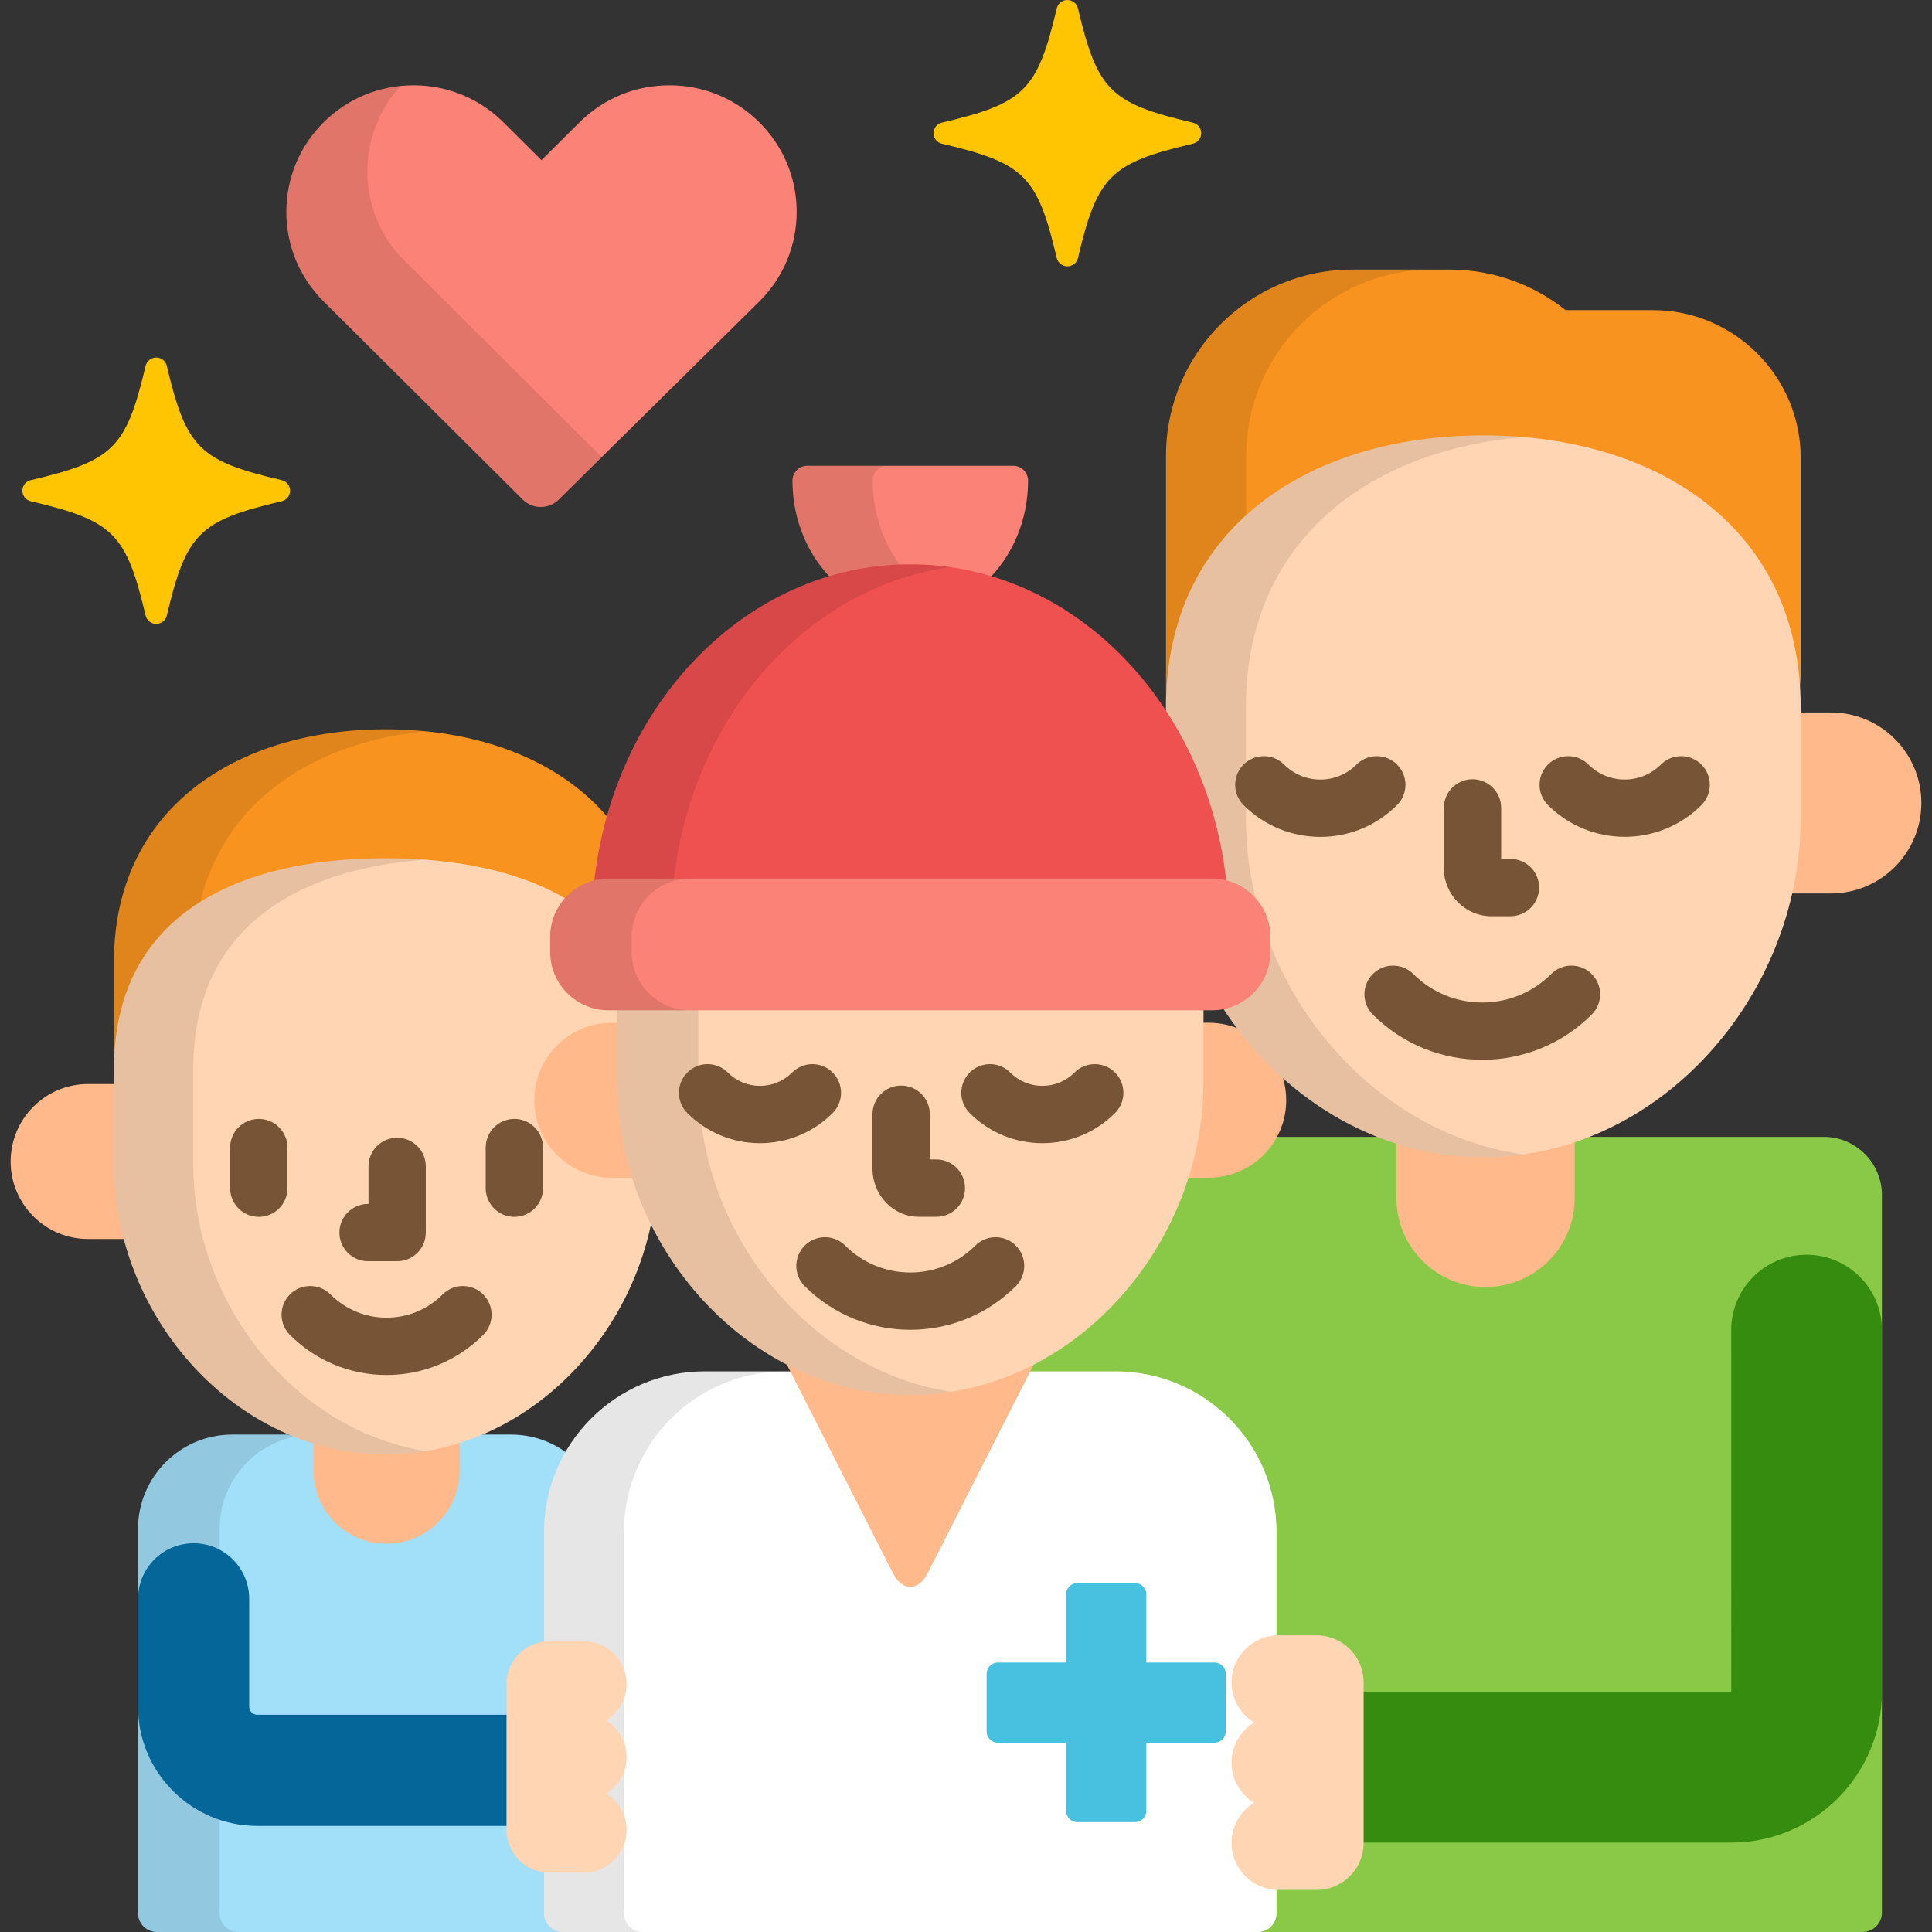 <?xml version="1.0" encoding="iso-8859-1"?>
<!-- Generator: Adobe Illustrator 19.0.0, SVG Export Plug-In . SVG Version: 6.00 Build 0)  -->
<svg version="1.1" id="Capa_1" xmlns="http://www.w3.org/2000/svg" xmlns:xlink="http://www.w3.org/1999/xlink" x="0px" y="0px"
	 viewBox="0 0 512.001 512.001" style="enable-background:new 0 0 512.001 512.001;" xml:space="preserve">
<rect x="0" y="0" width="512.001" height="512.001" fill="#333333" stroke="none"/>
<path style="fill:#89C947;" d="M483.316,301.286h-64.919c-8.106,2.88-16.614,4.398-25.3,4.398c-8.684,0-17.191-1.518-25.297-4.398
	h-30.549c-3.377,5.861-9.694,9.824-16.932,9.824h-5.351c-0.405,0-0.759,0.25-0.914,0.619c-7.013,22.313-23.06,41.314-44.225,50.79
	c-0.431,0.193-0.668,0.66-0.569,1.122c0.099,0.461,0.506,0.791,0.977,0.791h25.469c22.933,0,41.59,18.657,41.59,41.589v101.027
	c0,2.179-1.773,3.952-3.952,3.952h-66.847c0.85,0.622,1.888,1,3.021,1h224.077c2.838,0,5.138-2.302,5.138-5.14V316.705
	C498.733,308.203,491.819,301.286,483.316,301.286z"/>
<path style="fill:#A2DFF9;" d="M145.169,507.048V406.022c0-7.508,2.01-14.551,5.505-20.638c-4.218-3.257-9.499-5.202-15.228-5.202
	h-10.533c-7.219,2.749-14.876,4.258-22.711,4.258c-7.91,0-15.65-1.468-22.983-4.258h-17.67c-13.767,0-24.968,11.199-24.968,24.965
	v101.86c0,2.757,2.236,4.993,4.995,4.993H155.42c1.118,0,2.138-0.38,2.97-1h-9.269C146.942,511,145.169,509.228,145.169,507.048z"/>
<path style="opacity:0.1;enable-background:new    ;" d="M79.844,380.41c-0.209-0.077-0.418-0.15-0.626-0.229h-17.67
	c-13.767,0-24.968,11.199-24.968,24.965v101.86c0,2.757,2.236,4.993,4.995,4.993h21.626c-2.759,0-4.995-2.235-4.995-4.993v-101.86
	C58.206,392.51,67.647,382.044,79.844,380.41z"/>
<path style="fill:#FFB98A;" d="M102.202,384.44c-6.528,0-12.938-1.011-19.104-2.925v8.225c0,10.686,8.662,19.349,19.349,19.349
	s19.349-8.664,19.349-19.349v-8.46C115.503,383.325,108.919,384.44,102.202,384.44z"/>
<path style="fill:#F7931E;" d="M102.202,228.999c18.209,0,34.829,3.234,47.508,10.616c1.938-2.568,4.729-4.495,8.038-5.329
	c0.404-0.102,0.703-0.444,0.749-0.858c0.621-5.521,1.669-10.924,3.104-16.17c-12.976-15.843-34.736-23.984-59.4-23.984
	c-39.766,0-72.002,21.141-72.002,61.643v29.946C30.2,244.361,62.436,228.999,102.202,228.999z"/>
<path style="opacity:0.1;enable-background:new    ;" d="M52.65,240.866c5.949-28.112,29.978-44.097,60.061-47.075
	c-3.432-0.34-6.939-0.517-10.509-0.517c-39.766,0-72.002,21.141-72.002,61.643v29.946C30.2,263.923,38.831,249.717,52.65,240.866z"
	/>
<path style="fill:#FFB98A;" d="M31.2,308.502v-21.228h-7.848c-11.339,0-20.532,9.196-20.532,20.537
	c0,11.343,9.193,20.537,20.532,20.537h10.522C32.132,321.865,31.2,315.184,31.2,308.502z"/>
<path style="fill:#FFD5B3;" d="M172.825,322.941c-5.329-11.166-8.301-23.568-8.301-36.283v-18.915c0-0.552-0.448-1-1-1h-2.273
	c-7.969,0-14.452-6.483-14.452-14.452v-4.002c0-3.706,1.413-7.141,3.786-9.732c-12.783-7.746-29.757-11.117-48.382-11.117
	c-39.766,0-72.002,15.362-72.002,55.864v25.2c0,40.504,32.236,76.938,72.002,76.938C137.162,385.44,166.295,357.273,172.825,322.941
	z"/>
<g style="opacity:0.1;">
	<path d="M51.218,308.502v-25.2c0-36.865,26.711-52.896,61.493-55.48c-3.432-0.254-6.939-0.384-10.509-0.384
		c-39.766,0-72.002,15.362-72.002,55.864v25.2c0,40.504,32.236,76.938,72.002,76.938c3.57,0,7.077-0.305,10.509-0.869
		C77.929,378.853,51.218,345.37,51.218,308.502z"/>
</g>
<g>
	<path style="fill:#775436;" d="M105.247,334.24h-7.704c-4.194,0-7.594-3.4-7.594-7.594s3.399-7.595,7.594-7.595h0.11v-9.938
		c0-4.194,3.399-7.594,7.594-7.594c4.194,0,7.595,3.4,7.595,7.594v17.532C112.842,330.84,109.441,334.24,105.247,334.24z"/>
	<path style="fill:#775436;" d="M136.311,322.481c-4.194,0-7.595-3.4-7.595-7.595v-10.765c0-4.194,3.4-7.594,7.595-7.594
		c4.194,0,7.595,3.4,7.595,7.594v10.765C143.905,319.081,140.505,322.481,136.311,322.481z"/>
	<path style="fill:#775436;" d="M68.584,322.481c-4.194,0-7.595-3.4-7.595-7.595v-10.765c0-4.194,3.4-7.594,7.595-7.594
		c4.194,0,7.594,3.4,7.594,7.594v10.765C76.178,319.081,72.778,322.481,68.584,322.481z"/>
	<path style="fill:#775436;" d="M102.447,364.388c-9.668,0-18.762-3.77-25.605-10.613c-2.965-2.966-2.965-7.774,0.001-10.74
		c2.966-2.965,7.774-2.965,10.74,0c3.975,3.975,9.253,6.164,14.864,6.164c5.609,0,10.889-2.189,14.861-6.163
		c2.967-2.966,7.774-2.966,10.74-0.002c2.967,2.965,2.967,7.773,0.002,10.74C121.208,360.618,112.115,364.388,102.447,364.388z"/>
</g>
<g>
	<path style="fill:#FFB98A;" d="M164.523,286.658v-15.622h-2.385c-11.34,0-20.533,9.196-20.533,20.537
		c0,11.344,9.193,20.537,20.533,20.537h6.458C165.944,303.87,164.523,295.264,164.523,286.658z"/>
	<path style="fill:#FFB98A;" d="M320.319,271.037h-2.376v15.622c0,8.605-1.421,17.211-4.073,25.452h6.449
		c11.345,0,20.541-9.192,20.541-20.537C340.86,280.233,331.664,271.037,320.319,271.037z"/>
	<path style="fill:#FFB98A;" d="M393.097,305.684c-7.879,0-15.613-1.251-23.034-3.63v15.395c0,13.052,10.579,23.631,23.632,23.631
		c13.053,0,23.629-10.58,23.629-23.631v-15.771C409.541,304.314,401.398,305.684,393.097,305.684z"/>
</g>
<path style="fill:#F7931E;" d="M438.062,82.185h-23.164c-8.441-6.719-19.122-10.744-30.75-10.744h-25.72
	c-27.3,0-49.429,22.13-49.429,49.427V188.7c0-47.309,37.655-72.002,84.098-72.002c44.38,0,80.706,22.559,83.855,65.832
	c0.147-1.357,0.248-2.726,0.248-4.119v-57.088C477.2,99.796,459.589,82.185,438.062,82.185z"/>
<path style="opacity:0.1;enable-background:new    ;" d="M358.428,71.441c-27.3,0-49.429,22.13-49.429,49.427v69.27
	c0.013,0.02,0.025,0.041,0.037,0.061c0.39-21.062,8.33-37.538,21.214-49.234v-20.097c0-27.297,22.128-49.427,49.429-49.427
	C379.679,71.441,358.428,71.441,358.428,71.441z"/>
<path style="fill:#FFB98A;" d="M485.196,188.806H476.2v28.01c0,6.704-0.803,13.407-2.312,19.966h11.308
	c13.244,0,23.985-10.738,23.985-23.988C509.182,199.547,498.441,188.806,485.196,188.806z"/>
<path style="fill:#FFD5B3;" d="M393.097,115.382c-46.442,0-84.098,24.693-84.098,72.002v2.817
	c8.062,12.764,13.201,27.53,14.965,43.227c0.047,0.414,0.346,0.756,0.75,0.858c6.449,1.624,10.953,7.381,10.953,14.002v4.002
	c0,7.131-5.196,13.057-11.998,14.228c15.151,23.76,40.595,40.166,69.428,40.166c46.448,0,84.104-42.556,84.104-89.868v-29.433
	C477.2,140.075,439.545,115.382,393.097,115.382z"/>
<g style="opacity:0.1;">
	<path d="M323.964,233.428c0.047,0.414,0.346,0.756,0.75,0.858c3.646,0.918,6.668,3.158,8.608,6.127
		c-2.046-7.603-3.148-15.529-3.148-23.597v-29.433c0-43.654,32.066-68.034,73.511-71.542c-3.471-0.294-6.999-0.459-10.589-0.459
		c-46.442,0-84.098,24.693-84.098,72.002v2.817C317.061,202.964,322.2,217.731,323.964,233.428z"/>
	<path d="M335.646,247.794c0.006,0.165,0.022,0.328,0.022,0.494v4.002c0,7.131-5.196,13.057-11.998,14.228
		c15.151,23.76,40.595,40.166,69.428,40.166c3.588,0,7.12-0.255,10.589-0.746C372.414,301.52,346.493,277.884,335.646,247.794z"/>
</g>
<g>
	<path style="fill:#775436;" d="M392.815,280.861c-10.505,0-21.007-3.997-29.004-11.995c-2.966-2.965-2.966-7.774,0-10.74
		c2.966-2.965,7.774-2.965,10.74,0c10.069,10.07,26.456,10.069,36.529-0.001c2.966-2.966,7.774-2.964,10.74,0.001
		c2.965,2.966,2.965,7.775-0.001,10.74C413.823,276.862,403.316,280.861,392.815,280.861z"/>
	<path style="fill:#775436;" d="M349.899,221.783c-7.68,0-14.902-2.993-20.337-8.428c-2.967-2.966-2.967-7.774-0.001-10.74
		c2.967-2.966,7.775-2.967,10.739,0c2.567,2.566,5.977,3.98,9.599,3.98c3.621,0,7.028-1.413,9.595-3.979
		c2.965-2.967,7.774-2.966,10.739-0.001c2.967,2.965,2.967,7.773,0.001,10.74C364.799,218.79,357.577,221.783,349.899,221.783z"/>
	<path style="fill:#775436;" d="M430.559,221.764c-7.365,0-14.73-2.803-20.337-8.408c-2.966-2.966-2.967-7.774-0.001-10.74
		c2.964-2.967,7.773-2.967,10.74-0.001c5.292,5.291,13.901,5.292,19.193,0.001c2.965-2.966,7.773-2.966,10.739,0
		s2.966,7.774,0,10.74C445.287,218.96,437.923,221.764,430.559,221.764z"/>
	<path style="fill:#775436;" d="M400.282,242.81h-5.027c-6.96,0-12.622-5.717-12.622-12.745v-15.962c0-4.194,3.4-7.594,7.595-7.594
		c4.194,0,7.594,3.4,7.594,7.594v13.519h2.461c4.194,0,7.594,3.4,7.594,7.594C407.876,239.41,404.477,242.81,400.282,242.81z"/>
</g>
<path style="fill:#FFFFFF;" d="M295.707,363.433h-27.963c-8.416,3.447-17.358,5.263-26.511,5.263s-18.096-1.815-26.512-5.263
	h-27.962c-23.484,0-42.59,19.105-42.59,42.589v101.027c0,2.735,2.216,4.952,4.952,4.952h184.224c2.737,0,4.952-2.217,4.952-4.952
	V406.022C338.297,382.538,319.191,363.433,295.707,363.433z"/>
<g style="opacity:0.1;">
	<path d="M165.345,507.048V406.022c0-23.483,19.105-42.589,42.59-42.589h-21.176c-23.484,0-42.59,19.105-42.59,42.589v101.027
		c0,2.735,2.216,4.952,4.952,4.952h21.177C167.561,512,165.345,509.783,165.345,507.048z"/>
</g>
<path style="fill:#FFB98A;" d="M241.233,368.695c-11.721,0-23.101-2.967-33.464-8.553l28.795,56.628c2.568,5.05,6.771,5.05,9.339,0
	l28.794-56.628C264.334,365.728,252.955,368.695,241.233,368.695z"/>
<path style="fill:#FB8276;" d="M220.848,153.837c6.53-1.844,13.355-2.837,20.385-2.837s13.854,0.993,20.383,2.836
	c6.627-6.42,10.833-15.898,10.833-26.462c0-2.177-1.764-3.941-3.939-3.941h-54.556c-2.176,0-3.939,1.765-3.939,3.941
	C210.015,137.939,214.221,147.417,220.848,153.837z"/>
<path style="opacity:0.1;enable-background:new    ;" d="M220.848,153.837c6.007-1.696,12.269-2.648,18.707-2.792
	c-5.128-6.235-8.279-14.542-8.279-23.67c0-2.177,1.764-3.941,3.939-3.941h-21.262c-2.176,0-3.939,1.765-3.939,3.941
	C210.015,137.939,214.221,147.417,220.848,153.837z"/>
<path style="fill:#FFD5B3;" d="M163.523,266v20.658c0,43.715,34.79,83.037,77.71,83.037c42.916,0,77.71-39.322,77.71-83.037V266
	H163.523z"/>
<g style="opacity:0.1;">
	<path d="M185.057,286.658V266h-21.533v20.658c0,43.715,34.79,83.037,77.71,83.037c3.655,0,7.245-0.307,10.766-0.855
		C214.179,362.944,185.057,326.65,185.057,286.658z"/>
</g>
<g>
	<path style="fill:#775436;" d="M201.403,302.953c-7.271,0-14.109-2.834-19.256-7.981c-2.966-2.966-2.965-7.774,0.001-10.74
		c2.966-2.965,7.775-2.965,10.74,0.001c2.277,2.277,5.301,3.532,8.515,3.532c3.213,0,6.237-1.254,8.515-3.532
		c2.967-2.965,7.773-2.966,10.74,0c2.966,2.966,2.966,7.774,0.001,10.74C215.513,300.119,208.674,302.953,201.403,302.953z"/>
	<path style="fill:#775436;" d="M276.235,302.953c-7.27,0-14.109-2.834-19.255-7.981c-2.965-2.966-2.965-7.775,0.002-10.741
		c2.965-2.965,7.772-2.964,10.739,0.001c2.277,2.277,5.301,3.532,8.514,3.532c3.214,0,6.239-1.255,8.518-3.533
		c2.967-2.965,7.773-2.964,10.739,0.001c2.966,2.966,2.966,7.775-0.001,10.741C290.344,300.119,283.506,302.953,276.235,302.953z"/>
	<path style="fill:#775436;" d="M248.146,322.461h-4.665c-6.759,0-12.259-5.717-12.259-12.745v-14.437
		c0-4.194,3.4-7.594,7.595-7.594c4.194,0,7.595,3.4,7.595,7.594v11.994h1.734c4.194,0,7.594,3.4,7.594,7.594
		S252.341,322.461,248.146,322.461z"/>
	<path style="fill:#775436;" d="M241.232,352.407c-10.132,0-20.261-3.855-27.975-11.569c-2.966-2.966-2.966-7.774,0-10.74
		c2.967-2.966,7.775-2.966,10.74,0c9.503,9.504,24.968,9.502,34.471-0.001c2.967-2.965,7.774-2.964,10.74,0.001
		c2.966,2.966,2.966,7.774-0.001,10.741C261.496,348.55,251.363,352.407,241.232,352.407z"/>
</g>
<path style="fill:#EF5050;" d="M161.25,234h159.966c1.336,0,2.626,0.19,3.864,0.512c-4.841-47.825-40.53-84.961-83.847-84.961
	c-43.319,0-79.01,37.137-83.851,84.962C158.622,234.19,159.913,234,161.25,234z"/>
<path style="opacity:0.1;enable-background:new    ;" d="M161.25,234h17.212c4.629-43.653,34.959-78.296,73.276-83.709
	c-3.442-0.486-6.947-0.74-10.505-0.74c-43.319,0-79.01,37.137-83.851,84.962C158.622,234.19,159.913,234,161.25,234z"/>
<path style="fill:#FB8276;" d="M336.667,252.291c0,8.499-6.953,15.452-15.451,15.452H161.25c-8.499,0-15.452-6.954-15.452-15.452
	v-4.002c0-8.499,6.953-15.453,15.452-15.453h159.966c8.498,0,15.451,6.954,15.451,15.453V252.291z"/>
<g style="opacity:0.1;">
	<path d="M167.405,252.291v-4.002c0-8.499,6.953-15.453,15.453-15.453H161.25c-8.499,0-15.452,6.954-15.452,15.453v4.002
		c0,8.499,6.953,15.452,15.452,15.452h21.608C174.358,267.743,167.405,260.789,167.405,252.291z"/>
</g>
<path style="fill:#046699;" d="M136.001,454.425H68.144c-1.122,0-2.104-0.984-2.104-2.104v-28.614
	c0-8.136-6.592-14.729-14.728-14.729c-8.135,0-14.73,6.593-14.73,14.729v28.614c0,17.404,14.159,31.562,31.562,31.562h67.857
	C136.001,479.12,136.001,464.108,136.001,454.425z"/>
<path style="fill:#FFD5B3;" d="M134.232,484.933c0-4.092,0-34.554,0-38.645c0-6.268,5.063-11.347,11.306-11.344l9.21-0.003
	c6.243,0.003,11.304,5.079,11.304,11.347c0,4.089-2.167,7.665-5.404,9.661c3.235,1.994,5.404,5.569,5.404,9.661
	s-2.167,7.669-5.405,9.66c3.238,1.997,5.405,5.57,5.405,9.664c0,6.264-5.061,11.343-11.304,11.343h-9.21
	C139.297,496.274,134.232,491.197,134.232,484.933z"/>
<path style="fill:#368C0E;" d="M478.763,332.518c-11.031,0-19.973,8.941-19.973,19.972l0.014,95.809
	c-0.01,0.021-0.041,0.055-0.021,0.059h-98.779c0,9.037,0,35.74,0,39.945h98.787c22.025,0,39.943-17.92,39.943-39.945V352.49
	C498.733,341.459,489.792,332.518,478.763,332.518z"/>
<path style="fill:#48C1E1;" d="M285.494,482.875c-1.632,0-2.96-1.327-2.96-2.958v-18.095h-18.108c-1.634,0-2.958-1.327-2.958-2.958
	V443.55c0-1.63,1.324-2.956,2.958-2.956h18.108v-18.097c0-1.631,1.328-2.959,2.96-2.959h15.325c1.632,0,2.957,1.328,2.957,2.959
	v18.097h18.109c1.632,0,2.959,1.326,2.959,2.956v15.314c0,1.631-1.327,2.958-2.959,2.958h-18.109v18.095
	c0,1.631-1.325,2.958-2.957,2.958H285.494z"/>
<path style="fill:#FFD5B3;" d="M361.377,445.86c0,4.503,0,38.011,0,42.513c0,6.892-5.567,12.479-12.436,12.475l-10.129,0.004
	c-6.871-0.004-12.435-5.587-12.436-12.479c0-4.5,2.386-8.434,5.945-10.628c-3.558-2.195-5.945-6.127-5.945-10.626
	c0-4.501,2.386-8.436,5.945-10.628c-3.56-2.195-5.945-6.125-5.945-10.629c0-6.892,5.565-12.476,12.436-12.476h10.129
	C355.81,433.386,361.377,438.968,361.377,445.86z"/>
<path style="fill:#FB8276;" d="M143.303,134.348c-1.814,0-3.516-0.704-4.798-1.979L85.747,79.876
	c-6.36-6.329-9.862-14.754-9.862-23.725c0-8.967,3.502-17.393,9.862-23.722c6.37-6.338,14.837-9.828,23.844-9.828
	c9.009,0,17.476,3.49,23.845,9.828l10.062,10.01l10.066-10.01c6.362-6.338,14.833-9.828,23.84-9.828
	c9.008,0,17.476,3.49,23.844,9.828c6.366,6.336,9.878,14.762,9.878,23.722c0,8.962-3.512,17.388-9.882,23.725l-53.159,52.509
	C146.807,133.648,145.105,134.348,143.303,134.348z"/>
<g style="opacity:0.1;">
	<path d="M107.215,69.123c-6.359-6.329-9.861-14.755-9.861-23.726c0-8.458,3.118-16.435,8.812-22.624
		c-7.713,0.769-14.863,4.129-20.418,9.656c-6.36,6.329-9.862,14.755-9.862,23.722c0,8.971,3.502,17.396,9.862,23.725l52.758,52.493
		c1.282,1.275,2.984,1.979,4.798,1.979c1.803,0,3.504-0.699,4.781-1.962l11.397-11.258L107.215,69.123z"/>
</g>
<g>
	<path style="fill:#FFC502;" d="M282.86,70.581c-1.337,0-2.502-0.916-2.809-2.213c-5.146-21.767-8.56-25.164-30.435-30.284
		c-1.303-0.304-2.225-1.462-2.225-2.794c0-1.333,0.922-2.49,2.225-2.795c21.875-5.12,25.288-8.518,30.435-30.283
		C280.358,0.917,281.523,0,282.86,0c1.339,0,2.502,0.917,2.808,2.212c5.148,21.766,8.56,25.164,30.435,30.283
		c1.301,0.305,2.225,1.462,2.225,2.795c0,1.332-0.924,2.49-2.225,2.794c-21.876,5.12-25.287,8.517-30.435,30.284
		C285.362,69.665,284.199,70.581,282.86,70.581z"/>
	<path style="fill:#FFC502;" d="M41.396,165.333c-1.338,0-2.502-0.916-2.809-2.213c-5.146-21.767-8.56-25.164-30.436-30.284
		c-1.302-0.304-2.223-1.461-2.223-2.794s0.921-2.49,2.223-2.794c21.876-5.12,25.29-8.518,30.436-30.284
		c0.307-1.296,1.471-2.212,2.809-2.212c1.338,0,2.503,0.916,2.809,2.212c5.146,21.766,8.559,25.163,30.435,30.284
		c1.303,0.305,2.225,1.462,2.225,2.794s-0.922,2.49-2.225,2.794c-21.876,5.12-25.288,8.518-30.435,30.284
		C43.899,164.417,42.734,165.333,41.396,165.333z"/>
</g>
<g>
</g>
<g>
</g>
<g>
</g>
<g>
</g>
<g>
</g>
<g>
</g>
<g>
</g>
<g>
</g>
<g>
</g>
<g>
</g>
<g>
</g>
<g>
</g>
<g>
</g>
<g>
</g>
<g>
</g>
</svg>
